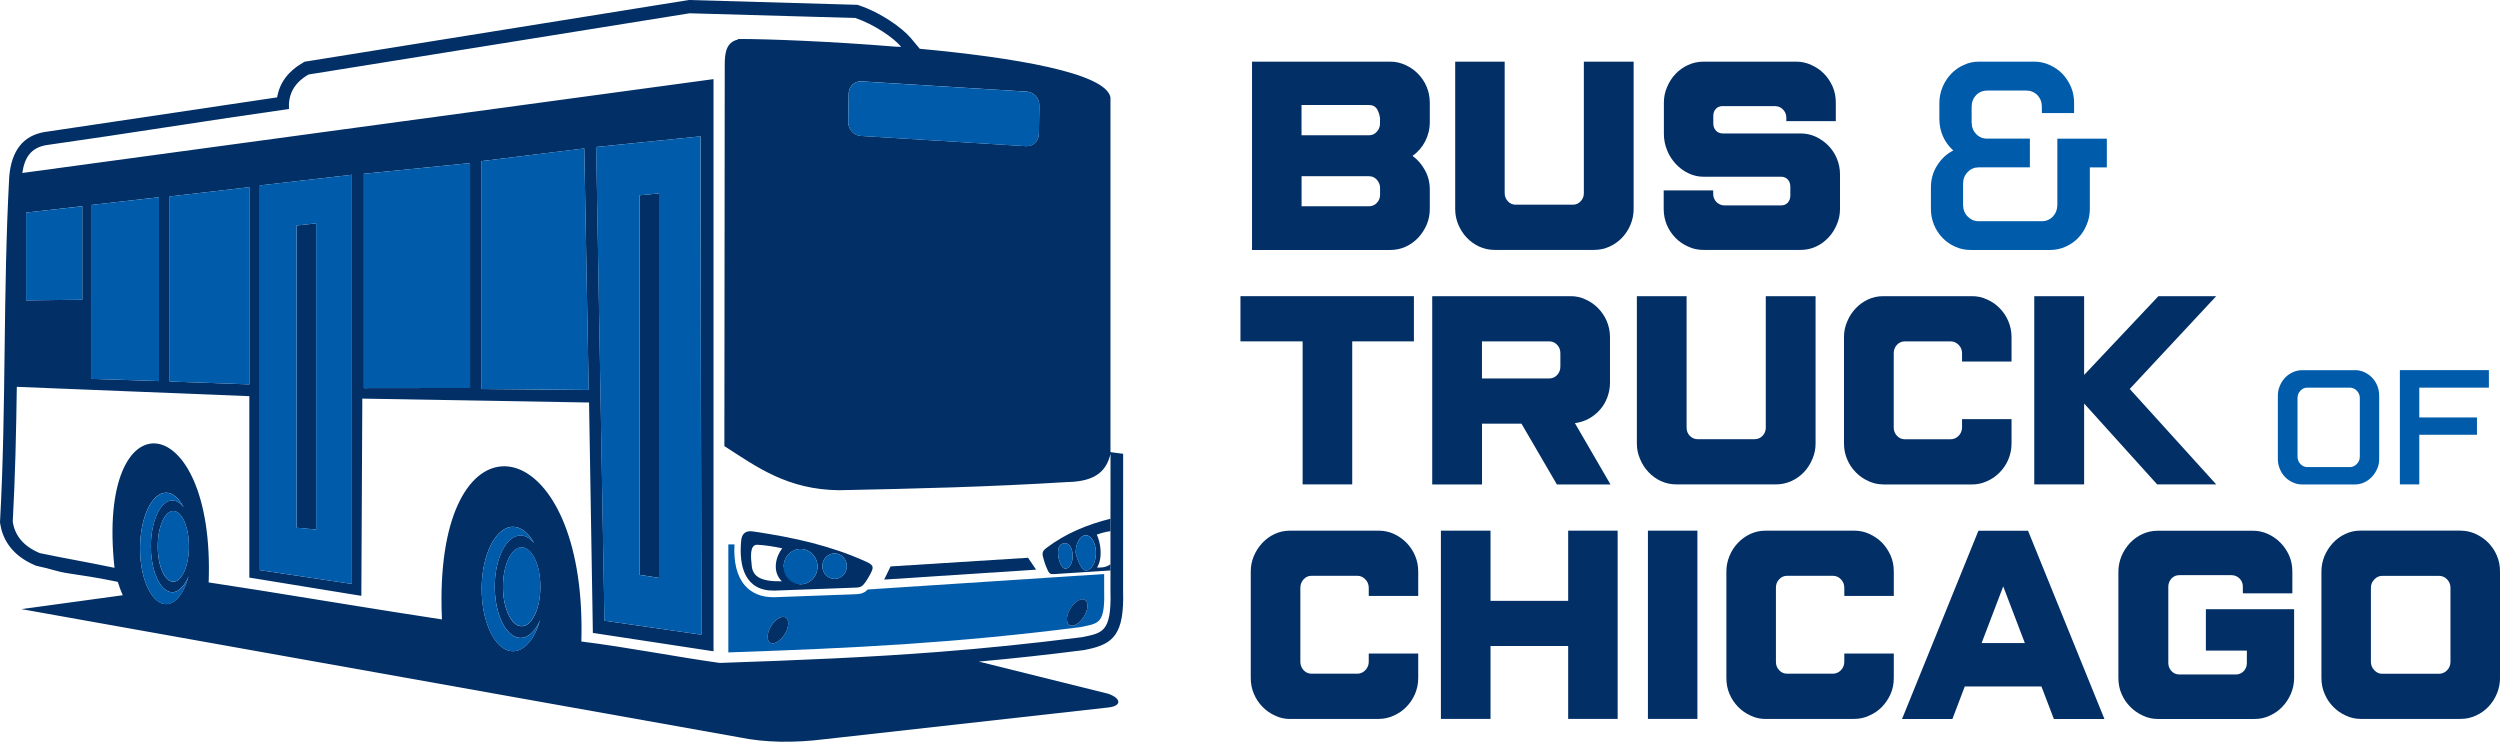 <svg width="182" height="54" viewBox="0 0 182 54" fill="none" xmlns="http://www.w3.org/2000/svg">
<path fill-rule="evenodd" clip-rule="evenodd" d="M101.217 4.489C101.591 4.489 101.956 4.566 102.307 4.73C102.658 4.884 102.962 5.096 103.226 5.365C103.489 5.634 103.701 5.942 103.854 6.303C104.006 6.664 104.089 7.049 104.089 7.472V8.897C104.089 9.397 103.974 9.854 103.752 10.292C103.531 10.72 103.216 11.076 102.833 11.351C103.207 11.62 103.507 11.971 103.738 12.395C103.974 12.818 104.089 13.29 104.089 13.795V15.224C104.089 15.614 104.015 15.984 103.868 16.345C103.711 16.706 103.507 17.023 103.253 17.298C102.995 17.572 102.69 17.793 102.348 17.952C101.997 18.116 101.619 18.198 101.217 18.198H91.148V4.489H101.217ZM100.469 13.67C100.469 13.453 100.385 13.256 100.233 13.083C100.081 12.91 99.887 12.828 99.66 12.828H94.755V15.017H99.66C99.891 15.017 100.081 14.931 100.233 14.772C100.39 14.608 100.469 14.411 100.469 14.175V13.67ZM100.469 8.738C100.469 8.478 100.399 8.233 100.279 7.997C100.15 7.756 99.947 7.646 99.656 7.646H94.751V9.849H99.656C99.887 9.849 100.076 9.763 100.228 9.594C100.385 9.426 100.464 9.229 100.464 8.988V8.738H100.469Z" fill="#012F66"/>
<path fill-rule="evenodd" clip-rule="evenodd" d="M105.938 4.489H109.54V14.064C109.54 14.295 109.623 14.493 109.775 14.656C109.932 14.825 110.126 14.902 110.348 14.902H114.5C114.722 14.902 114.911 14.825 115.068 14.656C115.23 14.493 115.304 14.295 115.304 14.064V4.489H118.929V15.219C118.929 15.609 118.855 15.979 118.708 16.34C118.56 16.701 118.357 17.019 118.098 17.293C117.839 17.567 117.534 17.789 117.183 17.947C116.832 18.111 116.458 18.193 116.052 18.193H108.792C108.395 18.193 108.02 18.106 107.674 17.947C107.328 17.784 107.032 17.567 106.773 17.293C106.515 17.019 106.312 16.701 106.159 16.34C106.011 15.979 105.938 15.609 105.938 15.219V4.489Z" fill="#012F66"/>
<path fill-rule="evenodd" clip-rule="evenodd" d="M125.422 7.723C125.218 7.723 125.047 7.785 124.923 7.915C124.793 8.05 124.729 8.218 124.729 8.43V8.993C124.729 9.205 124.798 9.373 124.923 9.513C125.052 9.647 125.218 9.715 125.422 9.715H131.098C131.472 9.715 131.827 9.792 132.174 9.946C132.52 10.109 132.825 10.321 133.088 10.586C133.352 10.85 133.564 11.163 133.716 11.524C133.869 11.885 133.952 12.27 133.952 12.688V15.219C133.952 15.609 133.878 15.979 133.721 16.34C133.573 16.701 133.37 17.019 133.111 17.293C132.853 17.567 132.557 17.789 132.211 17.947C131.864 18.111 131.495 18.193 131.093 18.193H123.99C123.611 18.193 123.246 18.116 122.895 17.952C122.549 17.798 122.239 17.587 121.976 17.317C121.713 17.048 121.501 16.74 121.348 16.379C121.196 16.018 121.117 15.633 121.117 15.214V13.862H124.72V14.117C124.72 14.348 124.803 14.555 124.964 14.714C125.126 14.873 125.325 14.954 125.546 14.954H129.657C129.86 14.954 130.022 14.892 130.151 14.752C130.271 14.618 130.336 14.444 130.336 14.238V13.588C130.336 13.376 130.276 13.208 130.151 13.068C130.022 12.934 129.86 12.866 129.657 12.866H124.004C123.63 12.866 123.265 12.78 122.914 12.611C122.563 12.443 122.258 12.217 121.995 11.933C121.731 11.649 121.519 11.327 121.367 10.946C121.214 10.566 121.131 10.172 121.131 9.758V7.468C121.131 7.073 121.205 6.698 121.362 6.342C121.51 5.981 121.713 5.663 121.972 5.389C122.23 5.115 122.535 4.893 122.886 4.735C123.237 4.571 123.611 4.489 124.008 4.489H130.77C131.148 4.489 131.513 4.566 131.86 4.73C132.211 4.884 132.525 5.096 132.788 5.365C133.047 5.634 133.255 5.942 133.416 6.303C133.573 6.664 133.647 7.049 133.647 7.472V8.82H130.045V8.565C130.045 8.334 129.962 8.136 129.8 7.968C129.638 7.804 129.44 7.727 129.218 7.727H125.422V7.723Z" fill="#012F66"/>
<path fill-rule="evenodd" clip-rule="evenodd" d="M144.676 6.592C144.353 6.592 144.08 6.703 143.859 6.929C143.642 7.16 143.535 7.444 143.535 7.78V8.892C143.535 9.229 143.637 9.517 143.854 9.744C144.062 9.975 144.33 10.09 144.639 10.09H147.775V12.183H144.057C143.734 12.183 143.461 12.294 143.244 12.53C143.023 12.756 142.912 13.035 142.912 13.376V14.906C142.912 15.243 143.018 15.532 143.244 15.758C143.461 15.984 143.729 16.105 144.057 16.105H148.643C148.967 16.105 149.239 15.984 149.456 15.758C149.664 15.532 149.775 15.243 149.775 14.906V10.095H153.377V12.188H152.14V15.205C152.14 15.604 152.066 15.994 151.909 16.36C151.761 16.725 151.558 17.043 151.294 17.317C151.031 17.591 150.726 17.803 150.375 17.957C150.024 18.121 149.646 18.198 149.244 18.198H143.457C143.06 18.198 142.686 18.121 142.335 17.957C141.984 17.803 141.679 17.591 141.415 17.317C141.152 17.043 140.94 16.725 140.792 16.36C140.644 15.994 140.57 15.604 140.57 15.205V13.655C140.57 13.059 140.718 12.515 141.032 12.034C141.337 11.548 141.73 11.187 142.201 10.956C141.877 10.667 141.628 10.331 141.448 9.926C141.272 9.532 141.185 9.104 141.185 8.642V7.506C141.185 7.092 141.268 6.698 141.42 6.327C141.577 5.966 141.785 5.644 142.048 5.37C142.311 5.096 142.616 4.884 142.963 4.73C143.309 4.566 143.674 4.489 144.057 4.489H148.103C148.486 4.489 148.86 4.566 149.207 4.73C149.558 4.884 149.872 5.096 150.135 5.365C150.394 5.634 150.602 5.952 150.763 6.318C150.92 6.683 150.994 7.073 150.994 7.487V8.233H148.648V7.78C148.648 7.444 148.542 7.16 148.325 6.929C148.103 6.703 147.831 6.592 147.507 6.592H144.676Z" fill="#005BAA"/>
<path fill-rule="evenodd" clip-rule="evenodd" d="M102.932 24.852H98.442V35.264H94.831V24.852H90.305V21.561H102.932V24.852Z" fill="#012F66"/>
<path fill-rule="evenodd" clip-rule="evenodd" d="M114.352 21.561C114.726 21.561 115.082 21.638 115.428 21.801C115.775 21.955 116.08 22.167 116.343 22.437C116.606 22.706 116.819 23.014 116.971 23.375C117.123 23.736 117.207 24.121 117.207 24.539V27.874C117.207 28.239 117.137 28.586 117.017 28.918C116.888 29.255 116.722 29.553 116.491 29.813C116.269 30.073 115.997 30.294 115.687 30.467C115.368 30.645 115.031 30.756 114.653 30.804L117.244 35.269H113.341L110.764 30.843H107.891V35.269H104.266V21.561H114.352ZM113.595 25.713C113.595 25.482 113.521 25.275 113.364 25.107C113.207 24.939 113.013 24.852 112.791 24.852H107.887V27.551H112.791C113.013 27.551 113.212 27.465 113.364 27.296C113.521 27.128 113.595 26.921 113.595 26.69V25.713Z" fill="#012F66"/>
<path fill-rule="evenodd" clip-rule="evenodd" d="M119.173 21.561H122.785V31.136C122.785 31.367 122.859 31.564 123.016 31.728C123.178 31.891 123.367 31.973 123.589 31.973H127.741C127.962 31.973 128.161 31.887 128.313 31.728C128.47 31.564 128.549 31.367 128.549 31.136V21.561H132.174V32.286C132.174 32.681 132.1 33.056 131.943 33.412C131.796 33.773 131.592 34.09 131.334 34.365C131.075 34.639 130.77 34.86 130.419 35.019C130.068 35.178 129.694 35.264 129.297 35.264H122.028C121.621 35.264 121.252 35.178 120.905 35.019C120.559 34.855 120.263 34.639 120.005 34.365C119.746 34.09 119.543 33.773 119.395 33.412C119.238 33.051 119.164 32.681 119.164 32.286V21.561H119.173Z" fill="#012F66"/>
<path fill-rule="evenodd" clip-rule="evenodd" d="M137.096 35.264C136.722 35.264 136.367 35.187 136.02 35.024C135.674 34.87 135.369 34.658 135.106 34.389C134.843 34.119 134.63 33.811 134.478 33.45C134.321 33.09 134.242 32.705 134.242 32.281V24.534C134.242 24.145 134.316 23.774 134.473 23.413C134.621 23.052 134.824 22.735 135.083 22.461C135.341 22.186 135.637 21.965 135.983 21.806C136.33 21.643 136.699 21.561 137.101 21.561H143.567C143.946 21.561 144.306 21.638 144.657 21.801C145.008 21.955 145.313 22.167 145.576 22.437C145.839 22.706 146.052 23.014 146.204 23.375C146.356 23.736 146.44 24.121 146.44 24.539V26.32H142.837V25.713C142.837 25.482 142.754 25.275 142.592 25.107C142.422 24.939 142.232 24.852 142.006 24.852H138.667C138.445 24.852 138.246 24.939 138.094 25.107C137.937 25.275 137.863 25.482 137.863 25.713V31.117C137.863 31.348 137.937 31.555 138.094 31.723C138.251 31.891 138.445 31.978 138.667 31.978H142.006C142.237 31.978 142.426 31.891 142.592 31.723C142.754 31.555 142.837 31.348 142.837 31.117V30.511H146.44V32.286C146.44 32.709 146.356 33.094 146.204 33.455C146.052 33.816 145.839 34.124 145.576 34.393C145.313 34.663 145.008 34.875 144.657 35.029C144.306 35.192 143.946 35.269 143.567 35.269H137.096V35.264Z" fill="#012F66"/>
<path fill-rule="evenodd" clip-rule="evenodd" d="M161.34 21.561L155.045 28.316L161.34 35.264H157.04L151.724 29.375V35.264H148.094V21.561H151.724V27.296L157.132 21.561H161.34Z" fill="#012F66"/>
<path fill-rule="evenodd" clip-rule="evenodd" d="M171.43 26.945C171.666 26.945 171.892 26.993 172.105 27.085C172.322 27.186 172.511 27.311 172.677 27.479C172.839 27.648 172.968 27.84 173.061 28.066C173.153 28.292 173.204 28.538 173.204 28.797V33.422C173.204 33.667 173.158 33.903 173.061 34.124C172.964 34.34 172.839 34.538 172.677 34.711C172.52 34.879 172.331 35.019 172.114 35.12C171.897 35.221 171.666 35.269 171.426 35.269H167.606C167.361 35.269 167.131 35.221 166.923 35.12C166.706 35.029 166.516 34.894 166.355 34.73C166.193 34.562 166.064 34.365 165.971 34.138C165.874 33.912 165.828 33.672 165.828 33.422V28.797C165.828 28.552 165.874 28.316 165.971 28.095C166.064 27.869 166.193 27.672 166.35 27.498C166.512 27.33 166.701 27.195 166.918 27.099C167.135 26.998 167.366 26.95 167.606 26.95H171.43V26.945ZM171.795 28.976C171.795 28.773 171.721 28.596 171.578 28.446C171.43 28.292 171.259 28.22 171.065 28.22H167.976C167.782 28.22 167.611 28.292 167.468 28.446C167.325 28.596 167.26 28.769 167.26 28.976V33.243C167.26 33.446 167.329 33.633 167.468 33.778C167.611 33.927 167.777 34.004 167.976 34.004H171.065C171.259 34.004 171.43 33.927 171.578 33.778C171.721 33.628 171.795 33.446 171.795 33.243V28.976Z" fill="#005BAA"/>
<path fill-rule="evenodd" clip-rule="evenodd" d="M180.322 31.651H176.124V35.264H174.711V26.945H181.191V28.22H176.124V30.39H180.322V31.651Z" fill="#005BAA"/>
<path fill-rule="evenodd" clip-rule="evenodd" d="M93.909 52.341C93.535 52.341 93.17 52.264 92.833 52.1C92.486 51.946 92.182 51.734 91.918 51.465C91.655 51.196 91.443 50.888 91.29 50.527C91.133 50.166 91.055 49.781 91.055 49.358V41.606C91.055 41.216 91.129 40.846 91.276 40.485C91.433 40.124 91.637 39.806 91.891 39.532C92.149 39.258 92.445 39.037 92.791 38.878C93.138 38.714 93.507 38.632 93.909 38.632H100.375C100.749 38.632 101.114 38.709 101.465 38.863C101.816 39.027 102.121 39.239 102.384 39.503C102.647 39.773 102.859 40.081 103.012 40.442C103.169 40.803 103.247 41.187 103.247 41.606V43.386H99.645V42.78C99.645 42.549 99.557 42.342 99.396 42.174C99.234 42.005 99.045 41.919 98.814 41.919H95.475C95.244 41.919 95.054 42.005 94.902 42.174C94.749 42.342 94.666 42.549 94.666 42.78V48.184C94.666 48.414 94.749 48.621 94.902 48.79C95.059 48.958 95.248 49.045 95.475 49.045H98.814C99.045 49.045 99.234 48.958 99.396 48.79C99.557 48.621 99.645 48.414 99.645 48.184V47.577H103.247V49.353C103.247 49.776 103.164 50.161 103.012 50.522C102.855 50.883 102.647 51.191 102.384 51.46C102.121 51.73 101.816 51.941 101.465 52.095C101.114 52.259 100.749 52.336 100.375 52.336H93.909V52.341Z" fill="#012F66"/>
<path fill-rule="evenodd" clip-rule="evenodd" d="M117.765 38.632V52.336H114.163V47.029H108.51V52.336H104.898V38.632H108.51V43.742H114.163V38.632H117.765Z" fill="#012F66"/>
<path fill-rule="evenodd" clip-rule="evenodd" d="M123.571 38.632V52.336H119.969V38.632H123.571Z" fill="#012F66"/>
<path fill-rule="evenodd" clip-rule="evenodd" d="M128.534 52.341C128.155 52.341 127.795 52.264 127.453 52.1C127.107 51.946 126.802 51.734 126.539 51.465C126.275 51.196 126.063 50.888 125.911 50.527C125.754 50.166 125.68 49.781 125.68 49.358V41.606C125.68 41.216 125.754 40.846 125.901 40.485C126.049 40.124 126.252 39.806 126.511 39.532C126.77 39.258 127.074 39.037 127.412 38.878C127.758 38.714 128.137 38.632 128.534 38.632H134.991C135.369 38.632 135.734 38.709 136.08 38.863C136.431 39.027 136.746 39.239 137.009 39.503C137.267 39.773 137.475 40.081 137.637 40.442C137.794 40.803 137.868 41.187 137.868 41.606V43.386H134.265V42.78C134.265 42.549 134.182 42.342 134.021 42.174C133.859 42.005 133.66 41.919 133.439 41.919H130.09C129.869 41.919 129.679 42.005 129.522 42.174C129.361 42.342 129.287 42.549 129.287 42.78V48.184C129.287 48.414 129.361 48.621 129.522 48.79C129.679 48.958 129.869 49.045 130.09 49.045H133.439C133.66 49.045 133.859 48.958 134.021 48.79C134.182 48.621 134.265 48.414 134.265 48.184V47.577H137.868V49.353C137.868 49.776 137.794 50.161 137.637 50.522C137.475 50.883 137.263 51.191 137.009 51.46C136.746 51.73 136.436 51.941 136.08 52.095C135.734 52.259 135.369 52.336 134.991 52.336H128.534V52.341Z" fill="#012F66"/>
<path fill-rule="evenodd" clip-rule="evenodd" d="M149.521 52.341L148.616 49.973H143.036L142.136 52.341H138.469L144.029 38.637H147.641L153.202 52.341H149.521ZM144.26 46.817H147.41L145.835 42.689L144.26 46.817Z" fill="#012F66"/>
<path fill-rule="evenodd" clip-rule="evenodd" d="M162.768 49.102C162.989 49.102 163.179 49.026 163.34 48.862C163.497 48.694 163.571 48.496 163.571 48.265V47.365H160.588V44.349H167.012V49.358C167.012 49.767 166.929 50.147 166.776 50.508C166.619 50.868 166.412 51.186 166.148 51.46C165.885 51.734 165.58 51.946 165.234 52.1C164.887 52.264 164.523 52.341 164.139 52.341H157.091C156.713 52.341 156.352 52.264 156.011 52.1C155.664 51.946 155.36 51.734 155.092 51.465C154.824 51.196 154.611 50.888 154.454 50.527C154.297 50.166 154.219 49.781 154.219 49.358V41.63C154.219 41.24 154.293 40.86 154.44 40.495C154.597 40.129 154.801 39.811 155.055 39.537C155.313 39.263 155.618 39.041 155.96 38.883C156.311 38.719 156.69 38.637 157.091 38.637H164.005C164.384 38.637 164.749 38.714 165.095 38.868C165.446 39.032 165.76 39.243 166.014 39.508C166.278 39.778 166.49 40.086 166.652 40.446C166.809 40.807 166.883 41.192 166.883 41.611V43.194H163.28V42.708C163.28 42.477 163.197 42.27 163.035 42.111C162.874 41.953 162.675 41.871 162.453 41.871H158.662C158.431 41.871 158.241 41.948 158.089 42.111C157.937 42.275 157.853 42.477 157.853 42.708V48.265C157.853 48.496 157.937 48.694 158.089 48.862C158.246 49.026 158.435 49.102 158.662 49.102H162.768Z" fill="#012F66"/>
<path fill-rule="evenodd" clip-rule="evenodd" d="M179.124 38.632C179.502 38.632 179.867 38.709 180.214 38.863C180.565 39.027 180.879 39.239 181.142 39.503C181.401 39.773 181.618 40.081 181.77 40.442C181.927 40.803 182.001 41.187 182.001 41.606V49.358C182.001 49.752 181.927 50.127 181.779 50.483C181.632 50.844 181.428 51.162 181.17 51.436C180.911 51.71 180.606 51.932 180.255 52.09C179.904 52.254 179.53 52.336 179.124 52.336H171.854C171.48 52.336 171.124 52.259 170.778 52.095C170.432 51.941 170.127 51.73 169.864 51.46C169.6 51.191 169.388 50.883 169.236 50.522C169.079 50.161 169 49.776 169 49.353V41.601C169 41.212 169.074 40.841 169.222 40.48C169.379 40.119 169.582 39.802 169.836 39.527C170.095 39.253 170.39 39.032 170.737 38.873C171.083 38.709 171.452 38.628 171.854 38.628H179.124V38.632ZM178.394 42.785C178.394 42.554 178.311 42.347 178.149 42.179C177.988 42.01 177.789 41.924 177.567 41.924H173.415C173.198 41.924 173.018 42.01 172.852 42.179C172.686 42.347 172.602 42.554 172.602 42.785V48.188C172.602 48.419 172.69 48.626 172.852 48.795C173.013 48.963 173.198 49.05 173.415 49.05H177.567C177.789 49.05 177.988 48.963 178.149 48.795C178.311 48.626 178.394 48.419 178.394 48.188V42.785Z" fill="#012F66"/>
<path d="M76.196 39.879C75.822 40.163 75.85 40.302 76.011 40.827C76.067 41.009 76.094 41.091 76.159 41.25C76.381 41.813 76.436 41.813 76.815 41.789L80.842 41.529V40.259V41.067C80.635 41.25 80.325 41.332 79.863 41.322C80.311 40.586 80.113 39.479 79.845 38.921C80.136 38.815 80.514 38.705 80.842 38.671V37.761C79.143 38.195 77.609 38.815 76.196 39.879ZM77.559 41.399C77.263 41.399 77.023 40.725 77.023 40.215C77.023 39.705 77.263 39.547 77.559 39.547C77.854 39.547 78.094 39.96 78.094 40.475C78.094 40.99 77.854 41.399 77.559 41.399ZM79.046 41.534C78.639 41.534 78.307 40.273 78.307 40.249C78.307 39.542 78.639 38.964 79.046 38.964C79.452 38.964 79.785 39.537 79.785 40.249C79.785 40.961 79.452 41.534 79.046 41.534Z" fill="#012F66"/>
<path d="M23.016 16.258L21.594 16.417V38.421L23.016 38.551V16.258Z" fill="#012F66"/>
<path d="M47.977 14.079L46.555 14.218V41.847L47.977 42.068V14.079Z" fill="#012F66"/>
<path d="M74.842 40.605L64.834 41.236L64.367 42.193L75.428 41.471L74.842 40.605Z" fill="#012F66"/>
<path d="M80.842 11.303V7.092C80.509 5.288 73.715 4.181 66.959 3.551L66.312 2.776C65.67 2.011 64.091 0.909 62.553 0.395L62.428 0.351L50.152 0L22.169 4.494L22.026 4.581C20.973 5.192 20.354 6.034 20.174 7.088L3.256 9.609C1.709 9.864 0.841 10.937 0.674 12.837C0.443 17.081 0.388 21.32 0.337 25.42C0.286 29.5 0.236 33.715 0.005 37.92L0 38.026L0.014 38.127C0.162 39.085 0.72 40.384 2.554 41.154L2.633 41.187L2.716 41.207C3.838 41.438 4.018 41.596 5.043 41.75C6.046 41.9 7.08 42.053 8.152 42.275L8.576 42.361C8.678 42.694 8.798 43.021 8.937 43.333L1.561 44.344L53.745 53.664C55.736 54.078 57.846 54.087 60.04 53.813L80.685 51.504C81.664 51.403 81.65 50.849 80.689 50.508L71.258 48.164C73.688 47.943 76.205 47.673 78.902 47.327L78.939 47.322L79.188 47.269C81.045 46.88 81.853 46.172 81.761 43.035L81.765 33.036L80.842 32.916V13.636M75.664 7.689L75.632 9.734C75.623 10.263 75.203 10.672 74.695 10.639L62.654 9.893C62.146 9.859 61.74 9.402 61.749 8.873L61.781 6.828C61.791 6.298 62.211 5.889 62.719 5.923L74.759 6.669C75.267 6.703 75.674 7.16 75.664 7.689ZM12.618 42.352C11.989 42.352 11.482 41.197 11.482 39.778C11.482 38.358 11.989 37.203 12.618 37.203C13.246 37.203 13.754 38.358 13.754 39.778C13.754 41.197 13.241 42.352 12.618 42.352ZM10.193 39.927C10.193 37.689 11.047 35.866 12.091 35.866C12.585 35.866 13.038 36.275 13.375 36.944C13.135 36.621 12.849 36.429 12.544 36.429C11.685 36.429 10.983 37.93 10.983 39.773C10.983 41.212 11.412 42.443 12.013 42.91C12.179 43.04 12.359 43.112 12.544 43.112C12.802 43.112 13.043 42.972 13.255 42.737C13.44 42.535 13.601 42.26 13.735 41.924C13.657 42.208 13.564 42.472 13.463 42.708C13.117 43.487 12.632 43.978 12.091 43.978C11.639 43.978 11.218 43.632 10.895 43.064C10.466 42.323 10.193 41.192 10.193 39.927ZM37.345 47.409C36.241 47.409 35.317 45.835 35.11 43.762C35.082 43.478 35.063 43.179 35.063 42.876C35.063 40.384 36.089 38.349 37.345 38.349C37.941 38.349 38.486 38.806 38.892 39.551C38.601 39.191 38.259 38.979 37.895 38.979C36.86 38.979 36.019 40.653 36.019 42.708C36.019 43.098 36.052 43.473 36.107 43.824C36.347 45.335 37.059 46.437 37.899 46.437C38.472 46.437 38.989 45.922 39.331 45.114C38.934 46.485 38.19 47.409 37.345 47.409ZM39.188 44.041C38.961 44.96 38.504 45.59 37.978 45.59C37.419 45.59 36.943 44.883 36.731 43.877C36.657 43.521 36.615 43.131 36.615 42.718C36.615 41.13 37.225 39.845 37.978 39.845C38.73 39.845 39.34 41.13 39.34 42.718C39.34 43.194 39.285 43.641 39.188 44.041ZM80.842 38.671V39.253V43.045C80.929 46.095 80.2 46.076 78.791 46.384C75.041 46.86 71.656 47.202 68.363 47.457C63.167 47.861 58.207 48.063 52.397 48.261C49.413 47.852 45.57 47.101 42.324 46.702C42.324 46.682 42.324 46.663 42.324 46.639C42.347 45.802 42.333 45.013 42.296 44.252C41.626 31.3 32.181 29.986 32.14 43.564C32.14 44.05 32.149 44.556 32.172 45.085C32.172 45.09 32.172 45.09 32.172 45.094C27.457 44.377 23.356 43.685 18.908 42.977C17.79 42.799 16.65 42.621 15.472 42.443C15.375 42.429 15.287 42.414 15.19 42.4C15.675 29.591 6.96 28.615 8.336 41.337C8.327 41.337 8.322 41.332 8.313 41.332C6.138 40.88 5.085 40.721 2.9 40.268C1.746 39.787 1.09 39.027 0.928 37.983C1.108 34.682 1.178 31.42 1.224 28.162L18.151 28.841V40.668V42.049L18.746 42.145L24.081 43.016L26.307 43.377V43.165L26.376 29.019L42.883 29.303L43.132 44.305L43.16 46.076L51.944 47.414V44.907V5.76L1.626 12.592C1.778 11.514 2.226 10.749 3.39 10.562C9.565 9.686 14.862 8.81 21.037 7.934C20.986 6.967 21.31 6.091 22.464 5.423C31.71 3.936 40.957 2.454 50.203 0.967C54.221 1.083 58.243 1.198 62.262 1.309C63.619 1.761 65.07 2.757 65.605 3.407C65.49 3.407 65.37 3.402 65.254 3.402C60.34 2.998 55.736 2.839 53.999 2.839C53.99 2.839 53.985 2.844 53.976 2.844C53.888 2.844 53.805 2.839 53.722 2.839C53.722 2.853 53.717 2.868 53.717 2.882C52.84 3.07 52.761 3.926 52.761 4.725L52.734 32.474C55.117 34.018 57.338 35.64 61.061 35.688C66.825 35.572 71.937 35.447 77.743 35.091C77.77 35.091 77.793 35.091 77.821 35.091C79.84 35.024 80.555 34.225 80.846 33.041L80.842 38.671ZM1.898 21.869V15.474L5.99 15.012V21.816L1.898 21.869ZM6.683 27.585V14.916L11.574 14.358V27.744L6.683 27.585ZM18.151 27.984L12.354 27.777V14.3L18.151 13.627V27.984ZM25.623 42.511L18.917 41.505V13.497L25.623 12.722V42.511ZM26.491 28.254V12.65L34.218 11.875V28.244L26.491 28.254ZM35.031 28.321V11.731L42.536 10.807L42.855 28.393L35.031 28.321ZM43.404 10.701L51.002 9.926L51.057 44.849V46.206L44.005 45.186L43.991 44.368L43.404 10.701ZM80.842 13.136V11.812V13.136Z" fill="#012F66"/>
<path d="M80.379 41.789L63.17 42.915C62.87 43.227 62.597 43.252 62.14 43.266C62.14 43.266 60.15 43.338 59.231 43.372C58.302 43.406 57.365 43.444 56.367 43.478H56.316C55.42 43.478 54.718 43.189 54.224 42.616C53.652 41.957 53.398 40.932 53.471 39.633H53.023V44.979V47.495C57.665 47.337 61.826 47.168 66.066 46.88C70.052 46.61 74.107 46.235 78.698 45.648L78.919 45.6C80.097 45.354 80.453 45.277 80.383 42.78V41.789H80.379ZM57.277 45.874C57.065 46.403 56.603 46.836 56.247 46.836C55.896 46.836 55.776 46.403 55.989 45.874C56.09 45.619 56.252 45.383 56.432 45.21C56.621 45.022 56.834 44.907 57.018 44.907C57.222 44.907 57.342 45.051 57.374 45.273C57.397 45.441 57.369 45.648 57.277 45.874ZM79.062 44.594C78.85 45.123 78.388 45.556 78.037 45.556C77.681 45.556 77.566 45.123 77.778 44.594C77.991 44.065 78.453 43.632 78.808 43.632C79.159 43.627 79.275 44.06 79.062 44.594Z" fill="#005BAA"/>
<path d="M56.366 42.997C58.328 42.924 60.079 42.857 61.996 42.79C62.633 42.766 62.721 42.814 63.09 42.251C63.196 42.087 63.243 42.005 63.34 41.827C63.612 41.303 63.654 41.158 63.03 40.88C60.559 39.758 57.862 39.133 54.86 38.695C54.26 38.589 54.01 38.868 53.959 39.349C53.77 41.26 54.255 43.026 56.366 42.997ZM60.758 40.288C61.247 40.288 61.649 40.701 61.649 41.216C61.649 41.731 61.252 42.145 60.758 42.145C60.268 42.145 59.867 41.731 59.867 41.216C59.867 40.701 60.264 40.288 60.758 40.288ZM58.282 39.965C58.961 39.965 59.516 40.538 59.516 41.25C59.516 41.962 58.966 42.535 58.282 42.535C57.599 42.535 57.049 41.274 57.049 41.25C57.054 40.538 57.603 39.965 58.282 39.965ZM55.114 39.657C55.696 39.681 56.407 39.802 56.948 39.917C56.5 40.475 56.172 41.587 56.92 42.318C55.41 42.347 54.851 41.986 54.735 41.274C54.643 40.485 54.583 39.677 55.114 39.657Z" fill="#012F66"/>
<path d="M37.98 39.835C37.227 39.835 36.617 41.12 36.617 42.708C36.617 43.122 36.659 43.511 36.733 43.867C36.945 44.878 37.421 45.58 37.98 45.58C38.506 45.58 38.959 44.95 39.19 44.031C39.287 43.632 39.342 43.184 39.342 42.703C39.342 41.125 38.732 39.835 37.98 39.835Z" fill="#005BAA"/>
<path d="M37.898 46.442C37.062 46.442 36.346 45.34 36.106 43.829C36.051 43.478 36.019 43.102 36.019 42.713C36.019 40.658 36.864 38.984 37.894 38.984C38.258 38.984 38.605 39.195 38.891 39.556C38.485 38.81 37.94 38.353 37.344 38.353C36.088 38.353 35.062 40.389 35.062 42.881C35.062 43.184 35.076 43.478 35.109 43.767C35.316 45.84 36.24 47.414 37.344 47.414C38.189 47.414 38.933 46.49 39.325 45.123C38.988 45.927 38.471 46.442 37.898 46.442Z" fill="#005BAA"/>
<path d="M74.76 6.674L62.72 5.928C62.212 5.894 61.792 6.303 61.782 6.832L61.75 8.877C61.741 9.407 62.147 9.864 62.655 9.897L74.696 10.643C75.204 10.677 75.624 10.268 75.633 9.739L75.666 7.694C75.675 7.16 75.268 6.703 74.76 6.674Z" fill="#005BAA"/>
<path d="M1.898 21.869L5.99 21.821V15.017L1.898 15.474V21.869Z" fill="#005BAA"/>
<path d="M11.575 14.358L6.68 14.916V27.585L11.575 27.744V14.358Z" fill="#005BAA"/>
<path d="M12.359 27.777L18.151 27.984V13.627L12.359 14.3V27.777Z" fill="#005BAA"/>
<path d="M18.914 41.505L25.62 42.511V12.722L18.914 13.497V41.505ZM21.593 16.417L23.015 16.259V38.551L21.593 38.416V16.417Z" fill="#005BAA"/>
<path d="M26.492 28.254L34.219 28.244V11.875L26.492 12.65V28.254Z" fill="#005BAA"/>
<path d="M35.031 11.731V28.321L42.86 28.389L42.536 10.802L35.031 11.731Z" fill="#005BAA"/>
<path d="M50.996 9.926L43.398 10.701L43.985 44.368L43.999 45.186L51.051 46.206V44.849L50.996 9.926ZM46.553 14.218L47.975 14.079V42.073L46.553 41.851V14.218Z" fill="#005BAA"/>
<path d="M12.62 37.199C11.992 37.199 11.484 38.353 11.484 39.773C11.484 41.192 11.992 42.347 12.62 42.347C13.249 42.347 13.757 41.192 13.757 39.773C13.757 38.353 13.244 37.199 12.62 37.199Z" fill="#005BAA"/>
<path d="M12.546 43.117C12.361 43.117 12.181 43.045 12.015 42.915C11.415 42.448 10.985 41.216 10.985 39.778C10.985 37.94 11.687 36.434 12.546 36.434C12.851 36.434 13.137 36.621 13.377 36.948C13.036 36.28 12.588 35.871 12.094 35.871C11.05 35.871 10.195 37.694 10.195 39.932C10.195 41.197 10.468 42.328 10.897 43.074C11.225 43.646 11.641 43.988 12.094 43.988C12.634 43.988 13.119 43.497 13.465 42.718C13.571 42.482 13.664 42.222 13.738 41.933C13.604 42.265 13.442 42.539 13.257 42.746C13.045 42.977 12.8 43.117 12.546 43.117Z" fill="#005BAA"/>
<path d="M79.044 38.969C78.637 38.969 78.305 39.542 78.305 40.254C78.305 40.278 78.637 41.539 79.044 41.539C79.45 41.539 79.783 40.966 79.783 40.254C79.783 39.542 79.45 38.969 79.044 38.969Z" fill="#005BAA"/>
<path d="M78.095 40.475C78.095 39.965 77.855 39.547 77.559 39.547C77.264 39.547 77.023 39.705 77.023 40.215C77.023 40.725 77.264 41.399 77.559 41.399C77.855 41.399 78.095 40.985 78.095 40.475Z" fill="#005BAA"/>
<path d="M57.019 44.907C56.834 44.907 56.627 45.022 56.433 45.21C56.252 45.383 56.091 45.614 55.989 45.874C55.777 46.403 55.892 46.836 56.248 46.836C56.603 46.836 57.065 46.403 57.278 45.874C57.37 45.648 57.398 45.441 57.375 45.277C57.347 45.051 57.222 44.907 57.019 44.907Z" fill="#012F66"/>
<path d="M78.808 43.627C78.453 43.627 77.991 44.06 77.778 44.589C77.566 45.118 77.681 45.551 78.037 45.551C78.388 45.551 78.85 45.118 79.062 44.589C79.275 44.06 79.159 43.627 78.808 43.627Z" fill="#012F66"/>
<path d="M58.28 42.535C58.961 42.535 59.513 41.959 59.513 41.25C59.513 40.541 58.961 39.965 58.28 39.965C57.599 39.965 57.047 40.541 57.047 41.25C57.047 41.959 57.599 42.535 58.28 42.535Z" fill="#005BAA"/>
<path d="M60.758 40.288C60.269 40.288 59.867 40.702 59.867 41.216C59.867 41.731 60.264 42.145 60.758 42.145C61.248 42.145 61.65 41.731 61.65 41.216C61.65 40.702 61.248 40.288 60.758 40.288Z" fill="#005BAA"/>
</svg>

